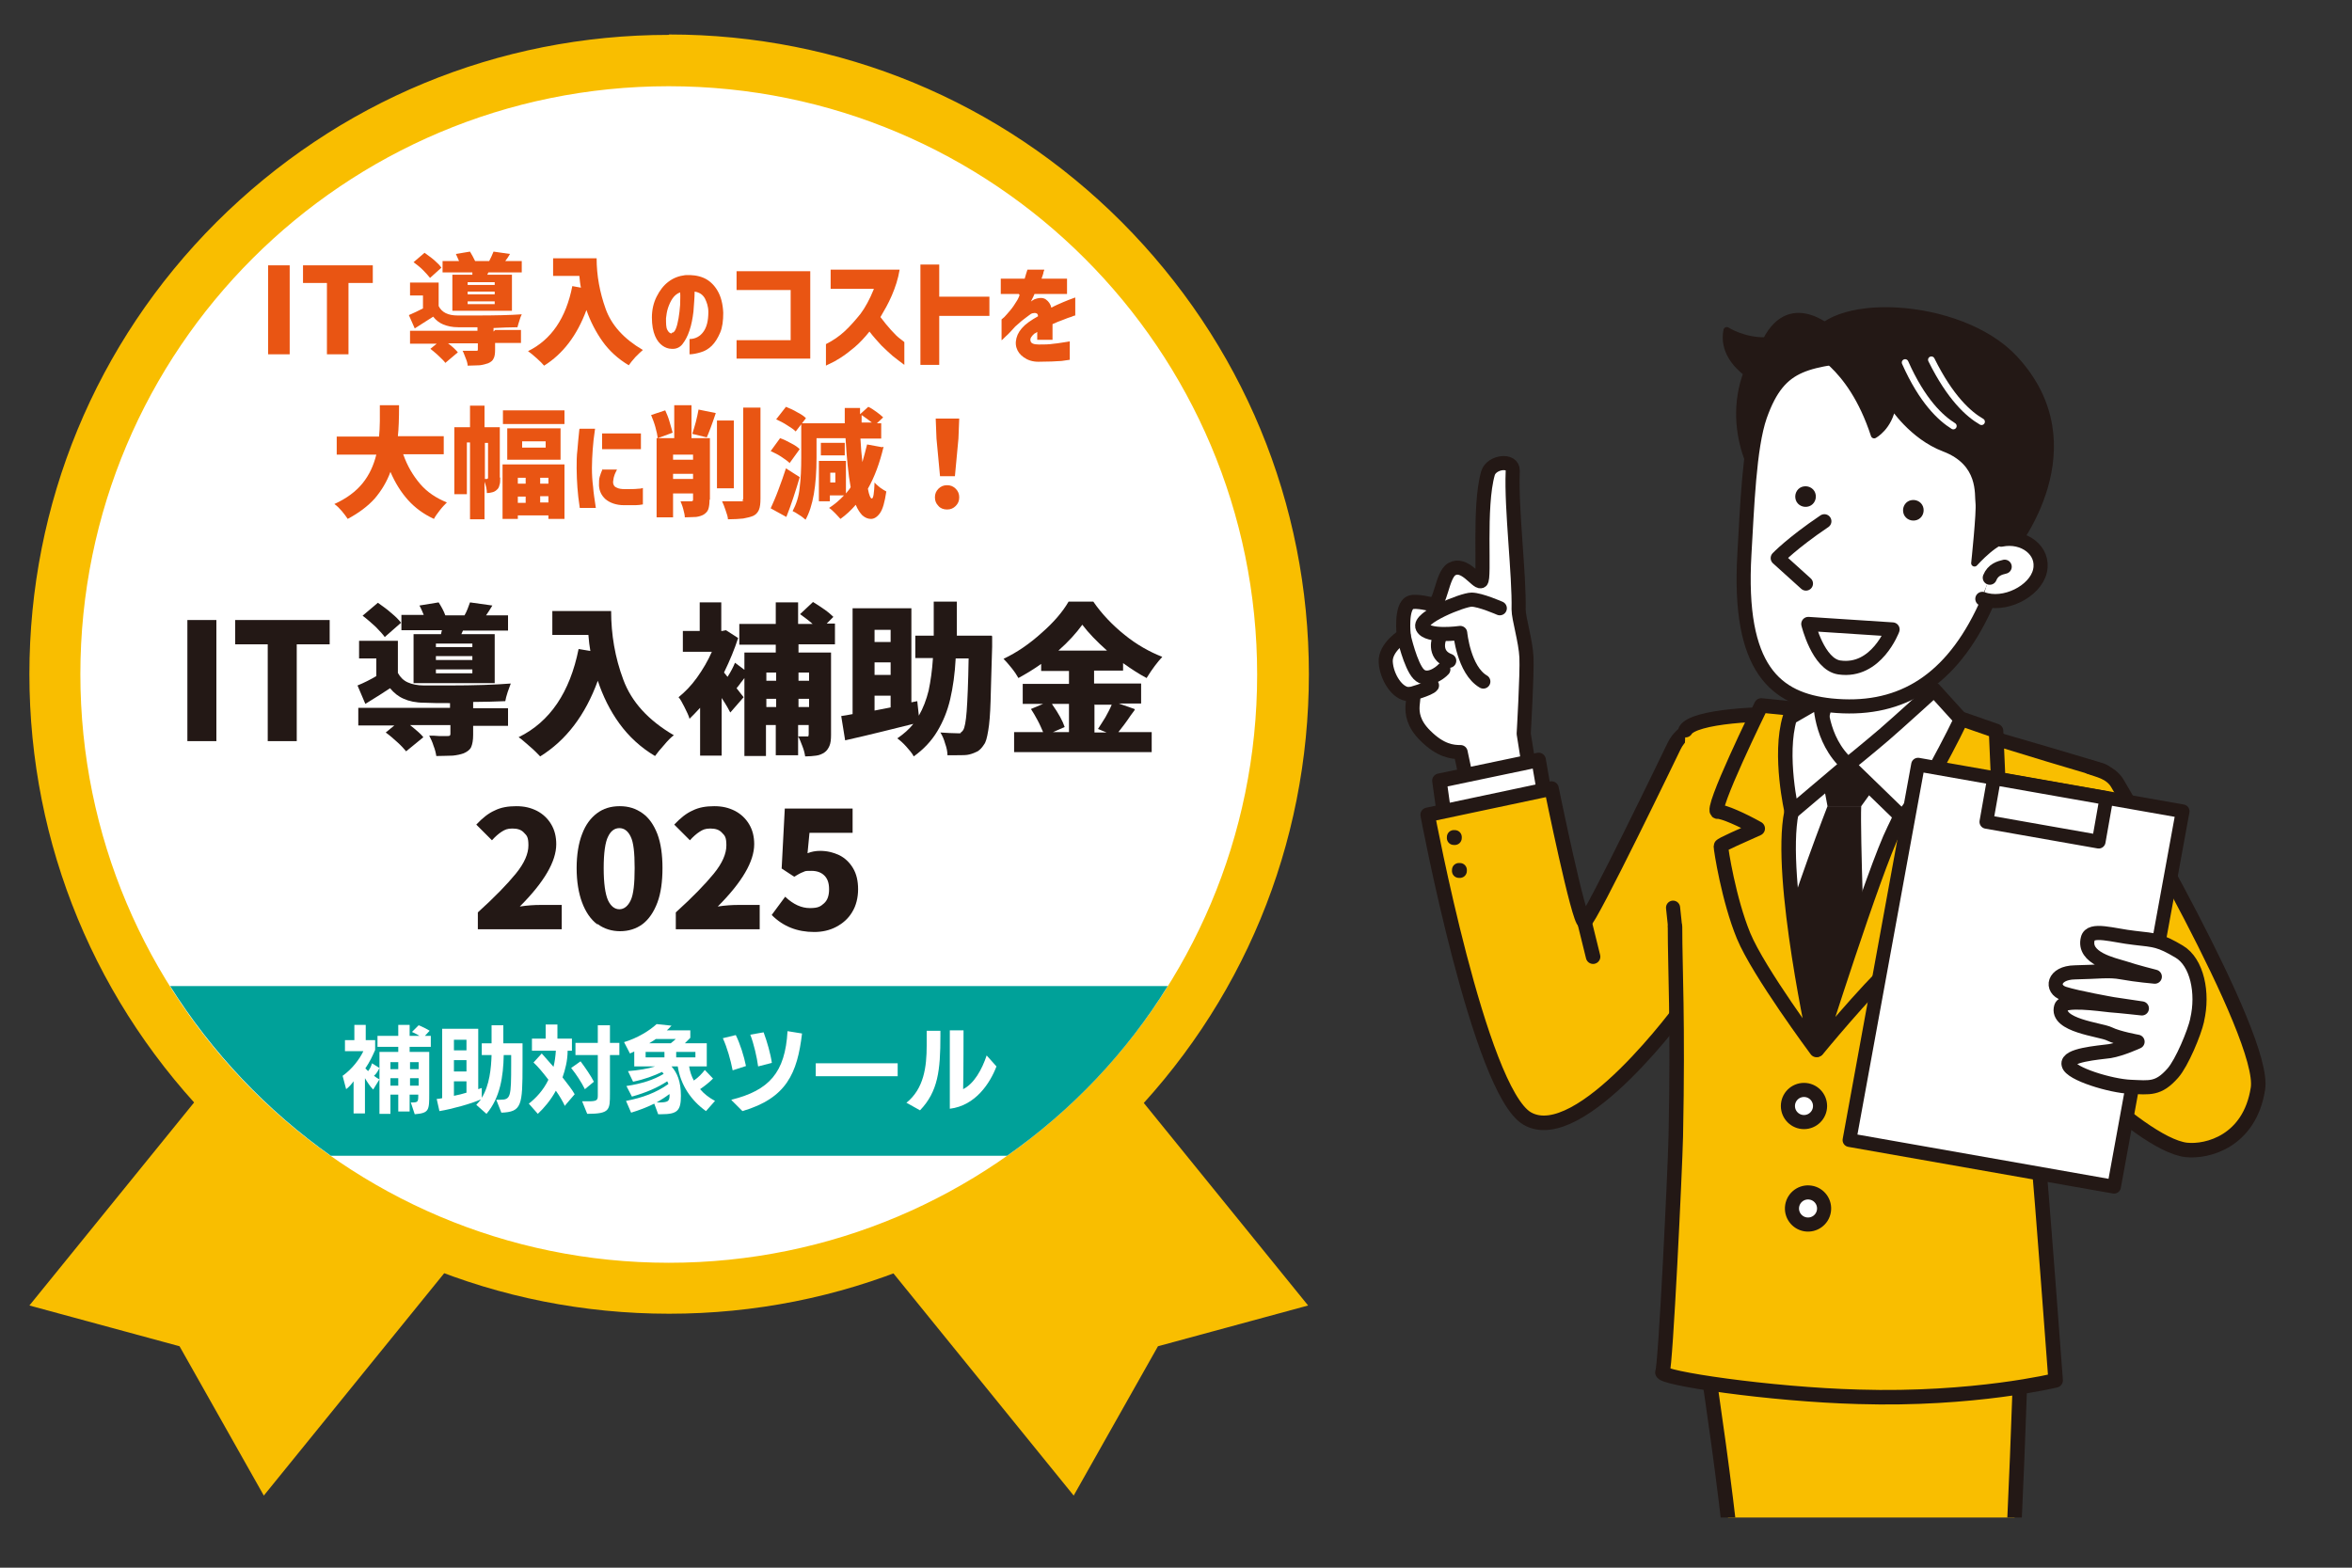 <?xml version="1.0" encoding="UTF-8"?>
<svg id="_レイヤー_1" data-name="レイヤー_1" xmlns="http://www.w3.org/2000/svg" width="600" height="400" version="1.1" xmlns:xlink="http://www.w3.org/1999/xlink" viewBox="0 0 600 400">
  <rect x="0" y="0" width="600" height="400" fill="#333333" stroke="none"/>
  <!-- Generator: Adobe Illustrator 29.6.1, SVG Export Plug-In . SVG Version: 2.1.1 Build 9)  -->
  <defs>
    <style>
      .st0 {
        stroke-width: 3.6px;
      }

      .st0, .st1, .st2, .st3, .st4, .st5, .st6 {
        fill: #fff;
      }

      .st0, .st7, .st8, .st2, .st3, .st9, .st4, .st10, .st11, .st12, .st5, .st6, .st13 {
        stroke-linecap: round;
        stroke-linejoin: round;
      }

      .st0, .st7, .st8, .st2, .st3, .st9, .st4, .st11, .st12, .st5, .st6, .st13 {
        stroke: #231815;
      }

      .st14, .st9 {
        fill: #231815;
      }

      .st15 {
        fill: #00a199;
      }

      .st16 {
        fill: #e95513;
      }

      .st7, .st17, .st10, .st12 {
        fill: none;
      }

      .st7, .st2, .st13 {
        stroke-width: 3.7px;
      }

      .st8 {
        stroke-width: 3.7px;
      }

      .st8, .st11, .st18, .st13 {
        fill: #f9be00;
      }

      .st3, .st11 {
        stroke-width: 3.6px;
      }

      .st9 {
        stroke-width: 1.7px;
      }

      .st4 {
        stroke-width: 3.6px;
      }

      .st10 {
        stroke: #fff;
        stroke-width: 1.7px;
      }

      .st12, .st5 {
        stroke-width: 3.6px;
      }

      .st6 {
        stroke-width: 3.5px;
      }

      .st19 {
        clip-path: url(#clippath);
      }
    </style>
    <clipPath id="clippath">
      <rect class="st17" x="329.3" y="73.7" width="262.4" height="313.5"/>
    </clipPath>
  </defs>
  <g>
    <polygon class="st18" points="67.3 381.6 45.8 343.5 7.5 333.1 83.5 239.4 143.3 287.9 67.3 381.6"/>
    <polygon class="st18" points="273.9 381.6 295.4 343.5 333.7 333.1 257.7 239.4 197.9 287.9 273.9 381.6"/>
  </g>
  <g>
    <path class="st1" d="M170.6,328.6c-86.4,0-156.6-70.3-156.6-156.6S84.3,15.4,170.6,15.4s156.6,70.3,156.6,156.6-70.3,156.6-156.6,156.6Z"/>
    <path class="st18" d="M170.6,22c82.9,0,150.1,67.2,150.1,150.1s-67.2,150.1-150.1,150.1S20.5,254.9,20.5,172,87.7,22,170.6,22M170.6,8.9c-43.6,0-84.5,17-115.4,47.8C24.4,87.5,7.5,128.5,7.5,172s17,84.5,47.8,115.4c30.8,30.8,71.8,47.8,115.4,47.8s84.5-17,115.4-47.8c30.8-30.8,47.8-71.8,47.8-115.4s-17-84.5-47.8-115.4c-30.8-30.8-71.8-47.8-115.4-47.8h0Z"/>
  </g>
  <path class="st15" d="M43.4,251.6c10.7,17,24.6,31.7,41,43.3h172.5c16.4-11.5,30.4-26.2,41-43.3H43.4Z"/>
  <g>
    <path class="st14" d="M47.8,189.1v-30.9h7.4v30.9h-7.4Z"/>
    <path class="st14" d="M68.3,189.1v-24.7h-8.3v-6.2h24.1v6.2h-8.4v24.7h-7.4Z"/>
    <path class="st14" d="M120.7,180.7h8.9v4.5h-8.9v2.3c0,1.4-.2,2.4-.5,3.1-.3.7-1,1.2-1.9,1.6-.8.3-1.8.5-2.8.6-1,0-2.4.1-4.2.1-.1-.7-.3-1.6-.7-2.6-.3-1-.7-1.8-1.1-2.6.7,0,1.6,0,2.5.1.9,0,1.6,0,2.1,0,.3,0,.5,0,.6-.1.1,0,.2-.2.2-.5v-2.2h-10.3c1.6,1.3,2.8,2.3,3.4,3.1l-4.4,3.6c-.5-.6-1.2-1.4-2.2-2.3-1-.9-2-1.8-3-2.5l2.2-1.8h-9.2v-4.5h23.4v-1.2c-2.6,0-4.8,0-6.6-.1-2.1,0-3.9-.4-5.2-1-1.4-.6-2.5-1.5-3.5-2.7-1.3.9-3.4,2.2-6.3,4l-2-4.7c1.7-.7,3.3-1.5,4.8-2.4v-4.5h-4.4v-4.5h9.9v8.2c.6,1.1,1.4,1.9,2.5,2.4,1.1.5,2.5.8,4.2.8,1.1,0,3.1,0,6.2,0,6.8,0,12.1-.2,15.9-.5-.2.6-.5,1.3-.8,2.2-.3.9-.5,1.7-.6,2.3-2.6.1-5.4.2-8.2.2v1.3ZM98.2,162.6c-.5-.7-1.3-1.6-2.4-2.7-1.1-1-2.1-1.9-3.3-2.8l3.9-3.3c1.1.8,2.3,1.6,3.4,2.6,1.1.9,2,1.8,2.5,2.5l-4.1,3.6ZM112.8,160.8h-10.4v-3.9h5.7c-.3-.7-.6-1.5-1.1-2.4l4.9-.8c.7,1.1,1.3,2.2,1.7,3.3h4.9c.6-1,1-2.2,1.4-3.3l5.7.8c-.6,1-1.1,1.8-1.6,2.5h5.6v3.9h-11.5l-.4.9h8.5v12.5h-20.7v-12.5h7l.2-.9ZM120.5,165.1v-.9h-9.3v.9h9.3ZM120.5,168.4v-1h-9.3v1h9.3ZM120.5,171.8v-1h-9.3v1h9.3Z"/>
    <path class="st14" d="M155.9,155.9c0,6,1,11.9,3.1,17.5,2.1,5.7,6.4,10.4,12.9,14.2-.7.5-1.5,1.3-2.5,2.5-1,1.1-1.8,2.1-2.3,2.8-3.7-2.2-6.7-5-9.1-8.3s-4.2-7-5.5-10.9c-3.2,8.8-8.1,15.2-14.7,19.3-.6-.6-1.4-1.5-2.6-2.5-1.2-1-2.1-1.9-2.9-2.4,8-3.9,13.1-11.5,15.3-22.5l3,.5c-.2-1.2-.4-2.6-.5-4.1h-9.2v-6.1h15.1Z"/>
    <path class="st14" d="M203.7,164.5v2h8.3v21c0,1.2-.1,2.1-.4,2.8s-.7,1.3-1.3,1.7c-.6.4-1.3.7-2.1.8-.8.1-1.7.2-2.8.2-.1-.7-.3-1.6-.7-2.6-.4-1-.7-1.9-1.1-2.5.6,0,1.3,0,2.2,0s.3,0,.4-.1c0,0,.1-.2.1-.4v-2.4h-2.7v7.7h-5.7v-7.7h-2.5v7.9h-5.5v-19.9l-.6.8c-.2.2-.4.5-.6.8-.2.3-.5.6-.8,1l1.8,2.3-3.4,3.9c-.3-.6-1-1.9-2.2-3.7v14.7h-5.5v-12.2c-.9,1-1.8,1.9-2.7,2.8-.2-.8-.7-1.8-1.3-3-.6-1.2-1.1-2.1-1.5-2.5,1.6-1.3,3.2-2.9,4.7-5,1.5-2.1,2.8-4.3,3.8-6.6h-7.4v-5.3h4.3v-7.3h5.5v7.3h.2l1-.2,3.1,2c-.9,2.8-2.1,5.7-3.6,8.8l.9,1.1c.9-1.4,1.5-2.6,1.9-3.6l2.4,1.8v-4.4h8v-2h-9.3v-5.3h9.3v-5.5h5.7v5.5h3.7c-1-.9-2.1-1.7-3.2-2.5l3.3-3.1c1,.6,1.9,1.2,2.9,1.9,1,.7,1.8,1.4,2.3,1.9l-1.7,1.7h2.1v5.3h-9.3ZM198,171.6h-2.5v2.1h2.5v-2.1ZM195.5,180.4h2.5v-2.1h-2.5v2.1ZM206.4,171.6h-2.7v2.1h2.7v-2.1ZM203.7,180.4h2.7v-2.1h-2.7v2.1Z"/>
    <path class="st14" d="M253.1,162.4v2.6c-.2,6-.3,10.7-.4,13.9-.1,3.3-.3,5.8-.6,7.5-.3,1.8-.6,3-1.1,3.6-.5.8-1,1.3-1.6,1.7-.6.3-1.3.6-2.1.8-.7.2-1.8.2-3.4.2h-2.2c0-.9-.2-1.9-.6-3-.3-1.1-.7-2-1.2-2.8,1.7.1,3.1.2,4.4.2s.6,0,.8-.2c.2-.1.4-.3.6-.6.4-.6.7-2.2.9-4.8.2-2.7.4-7.2.5-13.5h-3.3c-.2,3.9-.7,7.4-1.4,10.4-.7,3-1.8,5.7-3.3,8.2s-3.5,4.6-6,6.4c-.4-.8-1.1-1.6-1.9-2.5-.8-.9-1.6-1.6-2.3-2.1,1.6-1.1,3-2.3,4.1-3.7-4.9,1.2-10.7,2.7-17.4,4.2l-1-6.2c.9-.1,1.8-.3,2.9-.5v-27h15v24l1.5-.3.4,3.7c1.1-1.9,1.9-4,2.5-6.4.5-2.4.9-5.1,1.1-8.3h-4.5v-5.7h4.7c0-1.8,0-4.7,0-8.7h5.9c0,3.9,0,6.8,0,8.7h8.9ZM227.2,160.7h-4.1v3.1h4.1v-3.1ZM227.2,172.2v-3.2h-4.1v3.2h4.1ZM223.1,177.4v3.9l4.1-.8v-3h-4.1Z"/>
    <path class="st14" d="M289.5,181.1l-1.1,1.5c-1.2,1.8-2.3,3.2-3.1,4.2h8.5v5.1h-35.1v-5.1h7.4c-.4-.9-.8-1.9-1.4-3-.6-1.1-1.1-2-1.7-2.9l3.1-1.3h-5.2v-5.1h11.8v-3.3h-7.1v-1.8c-1.8,1.3-3.8,2.5-5.8,3.6-.4-.7-.9-1.5-1.7-2.5-.8-1-1.5-1.8-2.1-2.4,3.4-1.6,6.6-3.8,9.7-6.6,3.1-2.7,5.4-5.4,6.9-8h6.3c2.2,3.2,4.9,6,8,8.5s6.3,4.3,9.6,5.6c-1.2,1.3-2.6,3.1-4,5.4-1.9-1-3.9-2.3-6-3.8v1.9h-7.4v3.3h12v5.1h-5.7l4,1.4ZM268.4,179.7c1.7,2.4,2.7,4.3,3.2,5.8l-3,1.3h4.1v-7.2h-4.3ZM282.4,166c-2.7-2.4-4.8-4.6-6.3-6.6-1.6,2.2-3.6,4.4-6.1,6.6h12.4ZM279.2,179.7v7.2h3.1l-2.2-.9c.6-.9,1.2-1.9,1.9-3,.6-1.1,1.2-2.2,1.6-3.2h-4.3Z"/>
    <path class="st14" d="M121.9,232.8c4.3-3.9,7.5-7.2,9.7-9.9,2.2-2.7,3.2-5.1,3.2-7.2s-.4-2.5-1.1-3.2c-.7-.8-1.7-1.1-3-1.1s-1.9.3-2.7.8c-.8.5-1.7,1.3-2.5,2.2l-4-4c1.6-1.7,3.1-2.9,4.7-3.6,1.6-.8,3.4-1.1,5.5-1.1s3.7.4,5.3,1.2c1.5.8,2.7,1.9,3.6,3.4.9,1.5,1.3,3.2,1.3,5.1,0,4.4-3.1,9.7-9.3,15.9,2-.3,3.7-.4,5.1-.4h5.6v6.2h-21.4v-4.2Z"/>
    <path class="st14" d="M152.3,235.8c-1.6-1.2-2.9-3.1-3.8-5.5-.9-2.4-1.4-5.4-1.4-8.8s.5-6.4,1.4-8.7c.9-2.4,2.2-4.1,3.8-5.3s3.5-1.8,5.8-1.8,4.1.6,5.8,1.8,2.9,3,3.8,5.3c.9,2.4,1.3,5.3,1.3,8.7s-.4,6.4-1.3,8.8c-.9,2.4-2.2,4.3-3.8,5.5-1.6,1.2-3.6,1.8-5.7,1.8s-4.1-.6-5.7-1.8ZM160.9,229.7c.7-1.5,1-4.2,1-8.2s-.3-6.6-1-8c-.7-1.5-1.7-2.2-2.9-2.2s-2.2.7-2.9,2.2c-.7,1.4-1.1,4.1-1.1,8s.4,6.6,1.1,8.2c.7,1.5,1.7,2.3,2.9,2.3s2.2-.8,2.9-2.3Z"/>
    <path class="st14" d="M172.4,232.8c4.3-3.9,7.5-7.2,9.7-9.9,2.2-2.7,3.2-5.1,3.2-7.2s-.4-2.5-1.1-3.2c-.7-.8-1.7-1.1-3-1.1s-1.9.3-2.7.8c-.8.5-1.7,1.3-2.5,2.2l-4-4c1.6-1.7,3.1-2.9,4.7-3.6,1.6-.8,3.4-1.1,5.5-1.1s3.7.4,5.3,1.2c1.5.8,2.7,1.9,3.6,3.4.9,1.5,1.3,3.2,1.3,5.1,0,4.4-3.1,9.7-9.3,15.9,2-.3,3.7-.4,5.1-.4h5.6v6.2h-21.4v-4.2Z"/>
    <path class="st14" d="M196.9,233.4l3.4-4.6c2.1,2,4.2,2.9,6.3,2.9s2.7-.4,3.6-1.2c.9-.8,1.3-2,1.3-3.6s-.4-2.7-1.2-3.5c-.8-.8-1.9-1.2-3.3-1.2s-1.5,0-2.1.3c-.6.2-1.3.6-2.3,1.2l-3.2-2.1.8-15.3h17.3v6.2h-11l-.5,5.2c1-.4,2.1-.6,3.2-.6,1.8,0,3.4.4,4.9,1.1,1.4.7,2.6,1.8,3.5,3.3.9,1.5,1.3,3.3,1.3,5.4s-.5,4.2-1.5,5.8c-1,1.7-2.4,2.9-4.1,3.8-1.7.9-3.6,1.3-5.6,1.3-4.3,0-7.9-1.4-10.8-4.3Z"/>
  </g>
  <g>
    <path class="st1" d="M90.2,284.2v-8.3c-.6.8-1.2,1.5-1.9,2l-.9-3.4c2.4-1.7,4.3-4.2,5.3-6.3h-4.7v-2.8h2.4v-3.9h2.9v3.9h2.4v2.5c-.6,1.4-1.4,3.1-2.5,4.7l.7.7c.5-.6.8-1.3,1-2l1.9,1.2c-.3.6-.7,1.4-1.4,2,.5.4,1,.7,1.4.9l-1.6,2.6c-.8-.8-1.5-1.9-2.1-2.9v9h-2.9ZM104.9,281.3c1.7,0,1.8-.1,1.8-1.8v-.2h-2.2v4.3h-2.9v-4.3h-2v4.9h-2.8v-15.8h4.8v-1.3h-5.3v-2.8h5.3v-2.8h2.9v2.8h2.5c-.6-.4-1.3-.7-1.9-1l1.7-1.7c.8.3,2.2,1,2.8,1.4l-1.2,1.3h1.5v2.8h-5.4v1.3h5v10.6c0,4.3,0,5-3.7,5.3l-1-3ZM101.6,271h-2v1.8h2v-1.8ZM101.6,275.1h-2v1.9h2v-1.9ZM106.8,271h-2.2v1.8h2.2v-1.8ZM106.8,275.1h-2.2v1.9h2.2v-1.9Z"/>
    <path class="st1" d="M126.7,280.6c.3,0,.6,0,.9,0,2.7,0,2.8-.7,2.8-9.1v-2.3h-1.9c-.1,5.4-.9,10.9-4.4,15l-2.6-2.3c.4-.4.8-.9,1.2-1.4-2.4,1.1-7.5,2.5-10.6,3l-.7-3.1c.5,0,.9-.1,1.4-.2v-17.7h9.2v15.4c.3-.1.6-.2.9-.3v2.5c2-3.2,2.4-7.6,2.5-10.9h-2.5v-3h2.5v-4.6h3v4.6h4.9v5.5c0,10.4-.2,12-5.4,12.2l-1.3-3.3ZM119,265.3h-3.2v2.7h3.2v-2.7ZM119,270.5h-3.2v2.9h3.2v-2.9ZM119,275.9h-3.2v3.7c1.1-.2,2.2-.5,3.2-.8v-2.9Z"/>
    <path class="st1" d="M144.1,282.2c-.5-1.1-1.3-2.5-2.3-3.9-1.3,2.4-3,4.4-4.6,5.9l-2.3-2.6c1.8-1.4,3.7-3.4,5-6.1-1.3-1.7-2.6-3.3-3.8-4.4l2.1-2.3c1,1.1,2,2.3,3,3.4.3-1.2.5-2.6.6-4.1h-6.1v-3.1h3.5v-3.6h3v3.6h3.7v3.1h-1.1c0,2.5-.6,4.8-1.3,6.8,1.2,1.6,2.4,3,3.1,4.3l-2.4,2.8ZM149.2,277.9c-.9-1.8-2.2-3.8-3.5-5.4l2.4-1.7c1.2,1.6,2.7,3.8,3.4,5.2l-2.4,2ZM148.5,281c.6,0,1.2,0,1.6,0,2.2,0,2.4-.3,2.4-1.5v-10.3h-5.7v-3.1h5.7v-4.5h3.1v4.5h2.4v3.1h-2.4v9.8c0,4.2,0,5.2-5.8,5.2l-1.3-3.2Z"/>
    <path class="st1" d="M180.1,283.5c-3.8-2.7-6.5-6.7-7.2-11.4h-1.6c1.4,1.6,2.4,3.7,2.4,7.5s-.9,4.7-5,4.7-.5,0-.8,0l-1-2.7c-1.8.9-3.9,1.7-5.9,2.3l-1.3-3c4.2-.8,7.7-2.1,10.8-4.3,0-.2-.2-.5-.3-.7-2.4,1.6-5.4,2.9-9,3.9l-1.4-2.7c4-.6,7-1.6,9.5-3.1l-.4-.5c-2.1,1-4.5,1.9-7.4,2.5l-1.3-2.7c2.6-.2,5.1-.6,6.9-1.2h-5.3v-3.8l-1.1.5-1.5-2.9c3.4-1,6.6-3,8.3-4.6l3.8.4c-.4.4-.7.8-1.2,1.2h6v1.9l-1.4,1.4h5.6v5.9h-4.5c.2,1.3.6,2.5,1.2,3.6,1.2-.8,2.1-1.8,2.8-2.7l2.1,2.2c-.9.9-2,1.8-3.3,2.7,1,1.2,2.3,2.2,3.8,3l-2.3,2.6ZM169.5,268.4h-4.8v1.4h4.8v-1.4ZM167.3,265.1c-.5.4-1.1.7-1.7,1.1h5.5c.5-.4,1-.8,1.3-1.1h-5.1ZM170.7,279.2c-.9.7-2,1.4-3.2,2.1h.5c2.5,0,2.7-.4,2.8-1.5v-.6ZM177.4,268.4h-4.9v1.4h4.9v-1.4Z"/>
    <path class="st1" d="M186.9,273.1c-.5-2.6-1.4-5.8-2.5-8.2l3.3-.8c1.1,2.2,2.1,5.4,2.6,7.9l-3.4,1.1ZM186.6,280.6c9.6-2.4,13.7-6.9,14.3-17.5l3.7.6c-1.2,10.2-4,16.5-15.2,19.8l-2.8-2.8ZM193.4,272.1c-.3-2.3-1.1-5.8-2-8.1l3.4-.6c.9,2.4,1.8,5.6,2.1,7.8l-3.5.9Z"/>
    <path class="st1" d="M208.1,274.6v-3.3h20.9v3.3h-20.9Z"/>
    <path class="st1" d="M231.2,281.4c4.5-3.6,5.2-9.2,5.2-14.6s0-2.5,0-3.8h3.5v1.3c0,8.8-.6,14.2-5.2,19l-3.4-1.9ZM242.3,262.9h3.5s0,11.3-.1,15c2.8-1.4,4.8-5,6-8.6l2.5,2.8c-1.6,4.2-5.3,10-11.9,10.8v-20.1Z"/>
  </g>
  <g class="st19">
    <g>
      <path class="st5" d="M385.9,120.1c.1-3-5.4-2.3-6.3.6-2.5,8.6-.7,27.2-1.8,27.6-1.1.4-4.2-4.9-7.4-3.1-2.7,1.5-2.8,9.7-5.2,9,0,0-3.9-1-5.3-.5-2.7.9-1.8,8.5-1.8,8.5,0,0-4.8,2.9-4.6,6.7.2,3.8,3,8.3,6,8.2,3-.2-2.1,4.5,4.1,10.6,3.9,3.9,6.9,4.2,9,4.2l3.5,16.4,15.3-4.1-2.7-17s.9-15.4.7-19.5c-.2-4.2-2-9.9-2-12.2.2-8.9-1.9-25.6-1.5-35.2"/>
      <path class="st12" d="M382.6,155.2s-5-2.2-7.2-2.2c-2.2,0-13.8,4.6-12.5,7.1,1.3,2.6,9.6,1.4,9.6,1.4,0,0,.9,9.5,5.9,12.4"/>
      <path class="st5" d="M358.1,162.3s1.7,7.5,3.8,9.7c2.1,2.2,5.4-.2,6.3-1.2"/>
      <path class="st5" d="M367.2,162.7s-1.8,4.3,2.5,5.9"/>
      <path class="st5" d="M359.5,177.2s5.2-1.4,5.8-2.3"/>
      <polyline class="st2" points="394.2 203.7 392.5 193.9 367.2 199.2 368.3 207.1"/>
      <path class="st13" d="M429.5,256.7s-26.4,36.5-39.9,28.7c-12.2-7.1-25.4-77.5-25.4-77.5l31.6-6.7s7,34.3,8.4,34c1.4-.3,22.8-44.7,22.8-44.7,1.3-2.7,3.5-4.6,6.5-4.3"/>
      <line class="st13" x1="404.2" y1="235.2" x2="406.4" y2="244.1"/>
      <path class="st14" d="M372.9,213.8c0,1.1-.9,1.9-2,1.8-1.1,0-1.9-.9-1.8-2,0-1.1.9-1.9,2-1.8,1.1,0,1.9.9,1.8,2Z"/>
      <path class="st14" d="M374.2,222.2c0,1.1-.9,1.9-2,1.8-1.1,0-1.9-.9-1.8-2,0-1.1.9-1.9,2-1.8,1.1,0,1.9.9,1.8,2Z"/>
      <path class="st13" d="M432.2,327.3s8.1,47.9,11,83.1h69.6s3.9-74,2.6-85.9l-83.2,2.9Z"/>
      <path class="st13" d="M427.3,236.5c0,10.9.8,23.5.2,53.4-.2,8.9-2.6,58.6-3.4,60.2-.8,1.5,27.5,5.7,50,6.3,29.5.9,50.3-4.2,50.3-4.2,0,0-3.9-52.5-4.2-53.7-1.1-15.8-2.5-43.3-1.8-43.8,3.4-2.3,23.8-36.7,22.4-44.4-1-5.6-.4-12.6-5.2-13.9-1.8-.5-24.7-7.4-24.8-7.4-2.3-.6-46.3-6.1-51.2-6.5-10.3-.8-27.6.3-29.6,3.8"/>
      <path class="st2" d="M489.9,160.7s-1.3,18.7,3.6,26.4c5,7.6,4.5,7.5,4.5,7.5,0,0-20.7,25.6-30.8,24.2-13.3-1.8-15.3-22.9-15.3-22.9,0,0,5.9,1,11.3-9.3,5.4-10.3,1.6-24.1,1.6-24.1"/>
      <path class="st1" d="M452.1,192s50.9,4.7,49.4,4.1c-1.5-.5-38,71.7-38,71.7,0,0-19.5-36.2-17.1-45.2,2.4-9,7.3-27.1,5.7-30.7Z"/>
      <path class="st7" d="M493.6,191.8s-9,41.7-17.8,52c-8.8,10.3-14.5,18.9-14.5,18.9-11.1-26-3.5-72-3.2-72"/>
      <polygon class="st14" points="464.1 194.5 482.1 195.6 474.8 205.7 466.2 205.7 464.1 194.5"/>
      <path class="st14" d="M466.2,205.7s-9.1,23.4-12.5,36.7l9.1,22.6,13-17.9s-1.3-34.6-1-41.4h-8.6Z"/>
      <path class="st13" d="M510.2,211.4c.1-.5-1-24.9-1-24.9l-13.5-4.7s-8.3,21.5-12.5,29.9c-5.1,10.2-19.6,56.1-19.6,56.1,0,0,11.7-14.3,19.9-22,8.2-7.6,20.9-23.2,20.9-23.2l-7.2-7.2c8.1-2.6,13-4,13-4Z"/>
      <path class="st13" d="M457.1,207.2c2.2-10.7,6.1-25.8,6.1-25.8l-13.9-1.4s-13.4,27.3-11.1,27.1c1.4-.1,6.3,2.1,10.2,4.3-3.7,1.7-9.4,4.1-9.4,4.5,0,.8,2,13.7,5.8,22.9,3.8,9.2,18.6,29.1,18.6,29.1,0,0-9.8-44-6.4-60.6Z"/>
      <path class="st2" d="M456.6,183.1l7.8-4.5s-.2,10.1,7,16.5l-14.3,12.1s-3.4-14.5-.5-24.1Z"/>
      <path class="st2" d="M471.4,195.1l13.8,13.4c.3.1,5.9-7.4,8.8-12.8,3.1-5.7,6.4-12.2,6.2-12.2l-6.8-7.5s-9.1,8.3-12.7,11.4c-3.6,3.1-9.4,7.8-9.4,7.8Z"/>
      <path class="st9" d="M450.5,86.9c-5.6.2-10-2.6-10-2.6-1,5.1,2.4,8.8,5.1,10.9-.1.4-.3.7-.4,1.1-5.3,16.4,5.5,30,5.5,30l17.2-41.4s-10.9-10.7-17.4,2Z"/>
      <path class="st4" d="M449,106.1c-2.8,8-3.3,23.6-4,35.3-1.7,29.4,8,37.1,22.1,38.6,16.7,1.7,29.6-5.3,38.5-23.4,4.4-9,10.4-25.6,9-36.9-1.5-11.3-19-32-36.2-29.8-17.2,2.2-24.3,1.8-29.4,16.2Z"/>
      <path class="st9" d="M513.6,140s21.2-26,.3-48.5c-13.9-15-48.8-16.3-52-3.6-.4,1.7,10,4.2,16.2,23.1,0,0,3.8-2,4.7-7.5,0,0,5,7.8,13.2,10.9,9.7,3.7,8.5,11.8,8.8,13.9.3,2.2-1.1,15.4-1.1,15.4,0,0,6.1-6.8,8.7-5.7,2.6,1.1,1.2,1.8,1.2,1.8"/>
      <path class="st4" d="M482.8,160.6s-4.1,11.1-13.6,9.7c-5.4-.8-7.9-11.1-7.9-11.1l21.5,1.4Z"/>
      <path class="st4" d="M510.5,137.7c5.8-1.2,11.1,2.8,9.9,8-1.2,5.2-9.1,9.2-14.7,7.1"/>
      <path class="st4" d="M465.4,133c-8.3,5.6-11.9,9.4-11.9,9.4l7.2,6.5"/>
      <path class="st14" d="M490.7,129.8c.2,1.4-.7,2.8-2.2,3-1.4.2-2.8-.7-3-2.2-.2-1.4.7-2.8,2.2-3,1.4-.2,2.8.7,3,2.2Z"/>
      <path class="st14" d="M463.2,126.3c.2,1.4-.7,2.8-2.2,3-1.4.2-2.8-.7-3-2.2-.2-1.4.7-2.8,2.2-3,1.4-.2,2.8.7,3,2.2Z"/>
      <path class="st4" d="M507.6,147.4c.8-2,2.5-2.5,3.8-2.8"/>
      <path class="st10" d="M492.7,91.8c4.8,9.7,9.5,13.9,12.8,15.8"/>
      <path class="st10" d="M486,92.5c4.4,9.9,9.1,14.2,12.3,16.2"/>
      <circle class="st3" cx="460.2" cy="282.2" r="4.1"/>
      <circle class="st3" cx="460.9" cy="308.1" r="4.1" transform="translate(82.7 713.4) rotate(-80.7)"/>
      <path class="st11" d="M427.3,236.5s-.1-1.4-.5-4.9"/>
      <line class="st8" x1="544.6" y1="270.7" x2="534.4" y2="275"/>
      <path class="st13" d="M516.2,260.5s28.9,31.4,41.5,32.9c5.4.6,16.2-2.2,18.3-15.6,2.2-13.5-35.9-78-35.9-78-1.8-2.9-5-3.3-7-4.1"/>
      <g>
        <polygon class="st6" points="539.3 302.8 471.8 290.9 489.3 195.1 556.8 207 539.3 302.8"/>
        <rect class="st6" x="507.5" y="201" width="29.1" height="11.3" transform="translate(43.8 -87.5) rotate(10)"/>
      </g>
      <path class="st0" d="M560.5,260.2c1.6-6.8,0-14.7-4.6-17.4-4.9-2.9-6-2.9-11.4-3.5-5.5-.6-11.2-2.6-11.9.2-1.3,5,6.4,6.6,9.3,7.5,3,1,7.8,2.2,7.8,2.2,0,0-4.7-.4-8.5-1.1-3.2-.6-6.1-.1-11.9,0-5.6.1-6.2,4.3-2.8,5.4,3.4,1.1,12.5,2.7,12.5,2.7l7.4,1.1s-5.4-.6-8.1-.8c-2.8-.3-11.9-1.6-12.5.4-1.5,4.8,10.1,5.8,12.3,6.9s7.2,2,7.2,2c0,0-4.1,1.9-7.1,2.4-3,.4-11.1,1-10.5,3.4.5,2.4,10.8,5.5,15.8,5.7,4.9.2,7.1.7,10.8-3.5,2.3-2.6,5.5-10.3,6.2-13.5Z"/>
    </g>
  </g>
  <g>
    <path class="st16" d="M68.4,90.4v-22.7h5.5v22.7h-5.5Z"/>
    <path class="st16" d="M83.4,90.4v-18.2h-6.1v-4.5h17.8v4.5h-6.2v18.2h-5.5Z"/>
    <path class="st16" d="M126.3,84.2h6.6v3.3h-6.6v1.7c0,1-.1,1.8-.4,2.3-.2.5-.7.9-1.4,1.2-.6.2-1.3.4-2.1.5-.8,0-1.8.1-3.1.1,0-.5-.2-1.2-.5-1.9-.3-.7-.5-1.4-.8-1.9.5,0,1.2,0,1.8,0,.7,0,1.2,0,1.5,0,.2,0,.4,0,.5,0,0,0,.1-.2.1-.3v-1.6h-7.6c1.2.9,2,1.7,2.5,2.3l-3.2,2.7c-.3-.5-.9-1-1.6-1.7s-1.5-1.3-2.2-1.9l1.6-1.3h-6.8v-3.3h17.2v-.9c-1.9,0-3.6,0-4.9,0-1.6,0-2.8-.3-3.8-.7s-1.9-1.1-2.6-2c-.9.6-2.5,1.6-4.7,3l-1.5-3.4c1.2-.5,2.4-1.1,3.6-1.7v-3.3h-3.3v-3.3h7.3v6c.4.8,1,1.4,1.8,1.8.8.4,1.8.6,3.1.6.8,0,2.3,0,4.6,0,5,0,8.9-.1,11.7-.3-.2.4-.4.9-.6,1.6-.2.7-.4,1.2-.5,1.7-1.9,0-4,.1-6.1.2v.9ZM109.7,70.9c-.4-.5-1-1.2-1.8-2-.8-.8-1.6-1.4-2.4-2l2.8-2.4c.8.6,1.7,1.2,2.5,1.9.8.7,1.4,1.3,1.8,1.9l-3,2.7ZM120.5,69.5h-7.6v-2.9h4.2c-.2-.5-.5-1.1-.8-1.8l3.6-.6c.5.8.9,1.6,1.3,2.4h3.6c.4-.8.8-1.6,1.1-2.4l4.2.6c-.4.7-.8,1.3-1.2,1.8h4.2v2.9h-8.5l-.3.6h6.3v9.2h-15.2v-9.2h5.1v-.6ZM126.2,72.7v-.7h-6.9v.7h6.9ZM126.2,75.1v-.7h-6.9v.7h6.9ZM126.2,77.6v-.7h-6.9v.7h6.9Z"/>
    <path class="st16" d="M152.2,65.9c0,4.4.8,8.7,2.3,12.9,1.5,4.2,4.7,7.7,9.5,10.5-.5.4-1.1,1-1.9,1.8-.7.8-1.3,1.5-1.7,2.1-2.7-1.6-5-3.7-6.7-6.1s-3.1-5.1-4.1-8c-2.4,6.5-6,11.2-10.8,14.2-.4-.5-1-1.1-1.9-1.9-.9-.8-1.6-1.4-2.2-1.8,5.9-2.9,9.7-8.4,11.3-16.6l2.2.4c-.2-.9-.3-1.9-.4-3h-6.7v-4.5h11.1Z"/>
    <path class="st16" d="M180.7,79.6c0-1.4-.4-2.5-.9-3.5-.6-1-1.4-1.5-2.6-1.7,0,1.7-.2,3.4-.3,5.1-.2,1.7-.5,3.3-1,4.8s-1.1,2.6-1.8,3.5c-.7.9-1.7,1.3-2.8,1.2-.8,0-1.6-.3-2.3-.8-.7-.5-1.4-1.3-1.9-2.5-.5-1.2-.8-2.7-.8-4.7,0-1.9.4-3.7,1.2-5.3.8-1.6,1.8-2.9,3-3.8,1.3-1,2.7-1.5,4.3-1.7,1.7-.1,3.3.1,4.7.7s2.6,1.7,3.5,3.2,1.4,3.4,1.5,5.7c0,2-.2,3.7-.8,5.1s-1.3,2.5-2.1,3.3-1.8,1.4-2.9,1.7c-1,.3-2,.5-2.8.5v-3.9c1.5,0,2.7-.7,3.5-1.8.9-1.2,1.3-2.9,1.3-5.1ZM171.4,84.9c.4,0,.7-.3,1-1,.3-.7.5-1.6.7-2.7.2-1.1.3-2.2.4-3.4,0-1.2.1-2.3,0-3.2-.8.3-1.4.8-1.9,1.5-.5.7-.9,1.6-1.2,2.5-.3.9-.4,1.8-.5,2.6,0,1.3,0,2.3.3,2.9.3.6.6.9,1.1,1Z"/>
    <path class="st16" d="M187.9,91.6v-4.8h13.8v-12.8h-13.8v-4.8h18.8v22.3h-18.8Z"/>
    <path class="st16" d="M222.9,73.7h-11v-4.9h17.6c-.4,2.4-1.1,4.5-2,6.6s-1.9,3.8-2.9,5.5c.9,1.2,1.8,2.3,2.7,3.3.9,1,1.7,1.8,2.4,2.3s1,.8,1,.8v5.8c-1.1-.8-2.1-1.6-3-2.3-.9-.8-1.9-1.7-2.9-2.7-1-1.1-2-2.2-3-3.5-1.2,1.5-2.5,2.9-3.8,4-1.3,1.1-2.5,2-3.6,2.7-1.1.7-2,1.2-2.7,1.5-.7.3-1,.5-1,.5v-5.5c1.8-.9,3.4-2,4.8-3.3,1.4-1.3,2.7-2.8,4-4.4,1.2-1.6,2.4-3.8,3.4-6.3Z"/>
    <path class="st16" d="M252.4,75.8v4.8h-12.8v12.5h-4.8v-25.6h4.8v8.2h12.8Z"/>
    <path class="st16" d="M259.9,75h-4.6v-3.9h6.1c.2-.7.4-1.4.7-2.3h4.3s0,.2-.2.6c0,.4-.3,1-.5,1.7h6.5v3.9h-8.3c0,0-.1.3-.3.7-.2.4-.4.8-.6,1.2,0,0,.1,0,.3-.2.2-.1.4-.2.5-.3,1.3-.5,2.3-.5,3,0,.7.5,1.2,1.2,1.4,2.1,1.1-.6,2.1-1,3-1.4.9-.4,2-.8,3.1-1.2v4.6s-.3,0-.9.3c-.6.2-1.3.4-2.2.8-.9.3-1.8.7-2.7,1.1v4h-3.9v-2s-.1,0-.3.2c-.2.1-.3.2-.4.2-.8.7-1.2,1.3-1,1.9.1.6.8.9,2.1.9,1.3,0,2.6,0,3.8-.2,1.2-.1,2.1-.3,2.9-.4s1.1-.2,1.2-.2v4.7s-.7.1-2.1.3c-1.4.1-3.4.2-5.9.2-1.5,0-2.7-.4-3.7-1.1-1-.7-1.6-1.5-1.9-2.5-.3-1-.2-2.1.3-3.3.5-1.1,1.4-2.2,2.8-3.2.4-.3.8-.5,1.2-.8.4-.2.8-.5,1.2-.7,0-.3-.1-.6-.3-.7-.2-.1-.4-.2-.9-.1-.4,0-.8.3-1.3.7-.5.4-1.1.8-1.7,1.3-.6.5-1.1,1-1.6,1.4-.9,1-1.7,1.9-2.4,2.5-.7.7-1,1-1.1,1v-5.3s.2-.2.7-.6c.4-.4.9-1,1.5-1.7.6-.7,1.2-1.6,1.8-2.6.1-.2.3-.5.4-.8.1-.3.2-.5.2-.5Z"/>
    <path class="st16" d="M102.9,116c1,2.9,2.5,5.4,4.3,7.5,1.8,2.1,4.1,3.6,6.8,4.7-.5.5-1.1,1.1-1.8,2s-1.2,1.6-1.5,2.2c-2.6-1.2-4.8-2.8-6.6-4.8-1.8-2-3.3-4.4-4.5-7.2-.9,2.5-2.3,4.8-4,6.8-1.8,2-4.1,3.7-6.9,5.2-.4-.6-.9-1.3-1.5-2-.6-.7-1.2-1.3-1.9-1.8,3.1-1.4,5.5-3.2,7.2-5.3,1.7-2.1,2.8-4.5,3.5-7.3h-10.1v-4.6h10.8c.1-1.2.2-2.5.2-3.9,0-1.4,0-2.2,0-2.5v-1.6h4.9c0,3.5-.1,6.1-.3,7.9h11.7v4.6h-10.4Z"/>
    <path class="st16" d="M127.6,121.9c0,.8,0,1.4-.2,1.9-.1.5-.3.9-.7,1.2-.3.3-.7.5-1.1.6-.4.1-.8.2-1.4.2,0-.9-.2-1.8-.6-2.9v9.6h-3.7v-19.6h-.8v13.2h-3.2v-17.1h4v-5.5h3.7v5.5h3.9v12.8ZM124.3,122.1c0,0,.1,0,.2,0,0,0,0-.1,0-.2v-8.9h-.8v9.2h.6ZM128.2,118.5h15.8v13.9h-4.1v-.9h-7.8v.9h-3.9v-13.9ZM144,104.7v3.5h-15.7v-3.5h15.7ZM143,117.3h-13.6v-8h13.6v8ZM134.1,121.9h-2v1.5h2v-1.5ZM132.1,126.7v1.6h2v-1.6h-2ZM133.2,112.6v1.6h6v-1.6h-6ZM139.9,123.4v-1.5h-2.1v1.5h2.1ZM137.8,128.2h2.1v-1.6h-2.1v1.6Z"/>
    <path class="st16" d="M147.9,109.4h3.9c-.3,2-.5,3.8-.6,5.3-.1,1.5-.2,3.1-.2,4.7,0,1.7.1,3.3.3,4.8.1,1.6.4,3.3.7,5.4h-4.1c-.3-2-.5-3.7-.6-5.2-.1-1.5-.2-3.2-.2-4.9,0-1.6,0-3.2.2-4.7.1-1.5.3-3.3.5-5.3ZM153.8,119.8h3.6c-.3.6-.6,1.2-.7,1.6-.2.5-.2,1-.3,1.5,0,.3,0,.6.2.9.1.3.4.5.9.7.4.2,1.1.3,1.9.3,1.5,0,2.6,0,3.4-.1.8,0,1.2-.2,1.2-.2v4.2c-.6.1-1.2.2-1.9.2-.7,0-1.7,0-2.9,0-2,0-3.6-.6-4.7-1.5-1.1-1-1.6-2.1-1.7-3.5,0-.9,0-1.7.2-2.3.2-.6.4-1.3.8-2ZM153.6,110.6h9.9v4h-9.9v-4Z"/>
    <path class="st16" d="M167.8,111.8c-.1-.8-.3-1.7-.6-2.8-.3-1.1-.7-2.1-1.1-3.1l3.6-1.2c.4.9.8,1.8,1.1,2.9.3,1.1.6,2,.8,2.8l-3.8,1.4ZM181,127.5c0,1-.1,1.8-.3,2.4-.2.6-.6,1-1.2,1.4-.5.3-1.2.5-1.9.6-.7,0-1.7.1-2.9.1,0-.6-.2-1.3-.4-2.1-.2-.8-.5-1.5-.7-2,.7,0,1.5,0,2.7,0,.2,0,.3,0,.4-.1s.1-.2.1-.4v-1.5h-5.1v6.1h-4.2v-20.2h4.5v-8.4h4.4v8.4h4.7v15.7ZM176.8,116h-5.1v1.3h5.1v-1.3ZM171.7,122.2h5.1v-1.3h-5.1v1.3ZM176.6,110.7c.3-.9.6-1.9.9-3s.5-2.2.7-3.2l4.4.9c-1,3-1.8,5.1-2.3,6.2l-3.7-.9ZM187.2,107.3v17.3h-4.3v-17.3h4.3ZM194,127.2c0,1.2-.1,2.2-.4,2.9-.3.7-.8,1.2-1.4,1.5-.7.3-1.5.5-2.6.7-1,.1-2.3.2-3.9.2,0-.6-.3-1.4-.6-2.3-.3-.9-.6-1.7-.9-2.3,1.3,0,2.8,0,4.6,0s.5,0,.6-.2.2-.3.2-.6v-23.1h4.4v23.1Z"/>
    <path class="st16" d="M201.5,118.2c-.5-.5-1.2-1-2.1-1.6-.9-.6-1.9-1.1-2.8-1.5l2.4-3.3c.9.3,1.9.8,2.8,1.3,1,.5,1.7,1,2.2,1.5l-2.6,3.6ZM204,121.8c-1.1,3.7-2.2,7.1-3.4,10.1l-4-2.2c.6-1.3,1.3-2.9,2-4.8.7-1.8,1.3-3.6,1.9-5.4l3.6,2.3ZM203,110.1c-.5-.5-1.2-1-2.2-1.6-.9-.6-1.9-1.1-2.8-1.5l2.5-3.2c1,.4,1.9.8,2.9,1.4,1,.5,1.7,1,2.2,1.5l-2.7,3.5ZM225.4,114c-1,4.2-2.3,7.7-4,10.7.3,1.7.7,2.5,1,2.5.4,0,.6-1.4.7-4.1.3.4.8.8,1.4,1.3.7.5,1.2.8,1.6,1-.4,2.7-.9,4.5-1.6,5.5-.7,1-1.5,1.5-2.3,1.5-.8,0-1.5-.3-2.2-.9-.6-.6-1.2-1.5-1.7-2.7-1.2,1.4-2.5,2.6-3.9,3.6-.3-.3-.7-.8-1.3-1.4-.6-.6-1.1-1.1-1.6-1.4,1.4-.9,2.7-2,3.8-3.2h-3.6v1.5h-2.8v-10.3h6.9v8.3c.6-.7,1-1.2,1.2-1.6-.6-3.3-1-7.4-1.3-12.5h-7.4v4.9c0,7.2-.9,12.5-2.8,15.9-.4-.3-.9-.8-1.6-1.2-.7-.5-1.3-.8-1.7-1,.9-1.7,1.6-3.7,1.8-6,.3-2.3.4-4.8.4-7.6v-8.8h11.1v-3.9c0,0,3.9,0,3.9,0v1.6s2.1-1.9,2.1-1.9c.7.3,1.4.8,2.1,1.3.7.5,1.3,1,1.7,1.4l-1.6,1.5h1.1v3.9h-5.3c.1,2.2.3,4.3.5,6,.4-1.4.8-2.9,1.2-4.5l3.8.7ZM215.5,113v3.2h-6.1v-3.2h6.1ZM213.1,123.1v-2.5h-1.3v2.5h1.3ZM222.4,107.8c-.9-.7-1.7-1.3-2.6-1.9v1.9h2.6Z"/>
    <path class="st16" d="M239.4,129.1c-.6-.6-.9-1.3-.9-2.2s.3-1.6.9-2.2,1.3-.9,2.2-.9,1.6.3,2.2.9c.6.6.9,1.3.9,2.2s-.3,1.6-.9,2.2-1.3.9-2.2.9-1.7-.3-2.2-.9ZM239.8,121.5l-.9-9.6-.2-5.1h6l-.2,5.1-.9,9.6h-3.8Z"/>
  </g>
</svg>